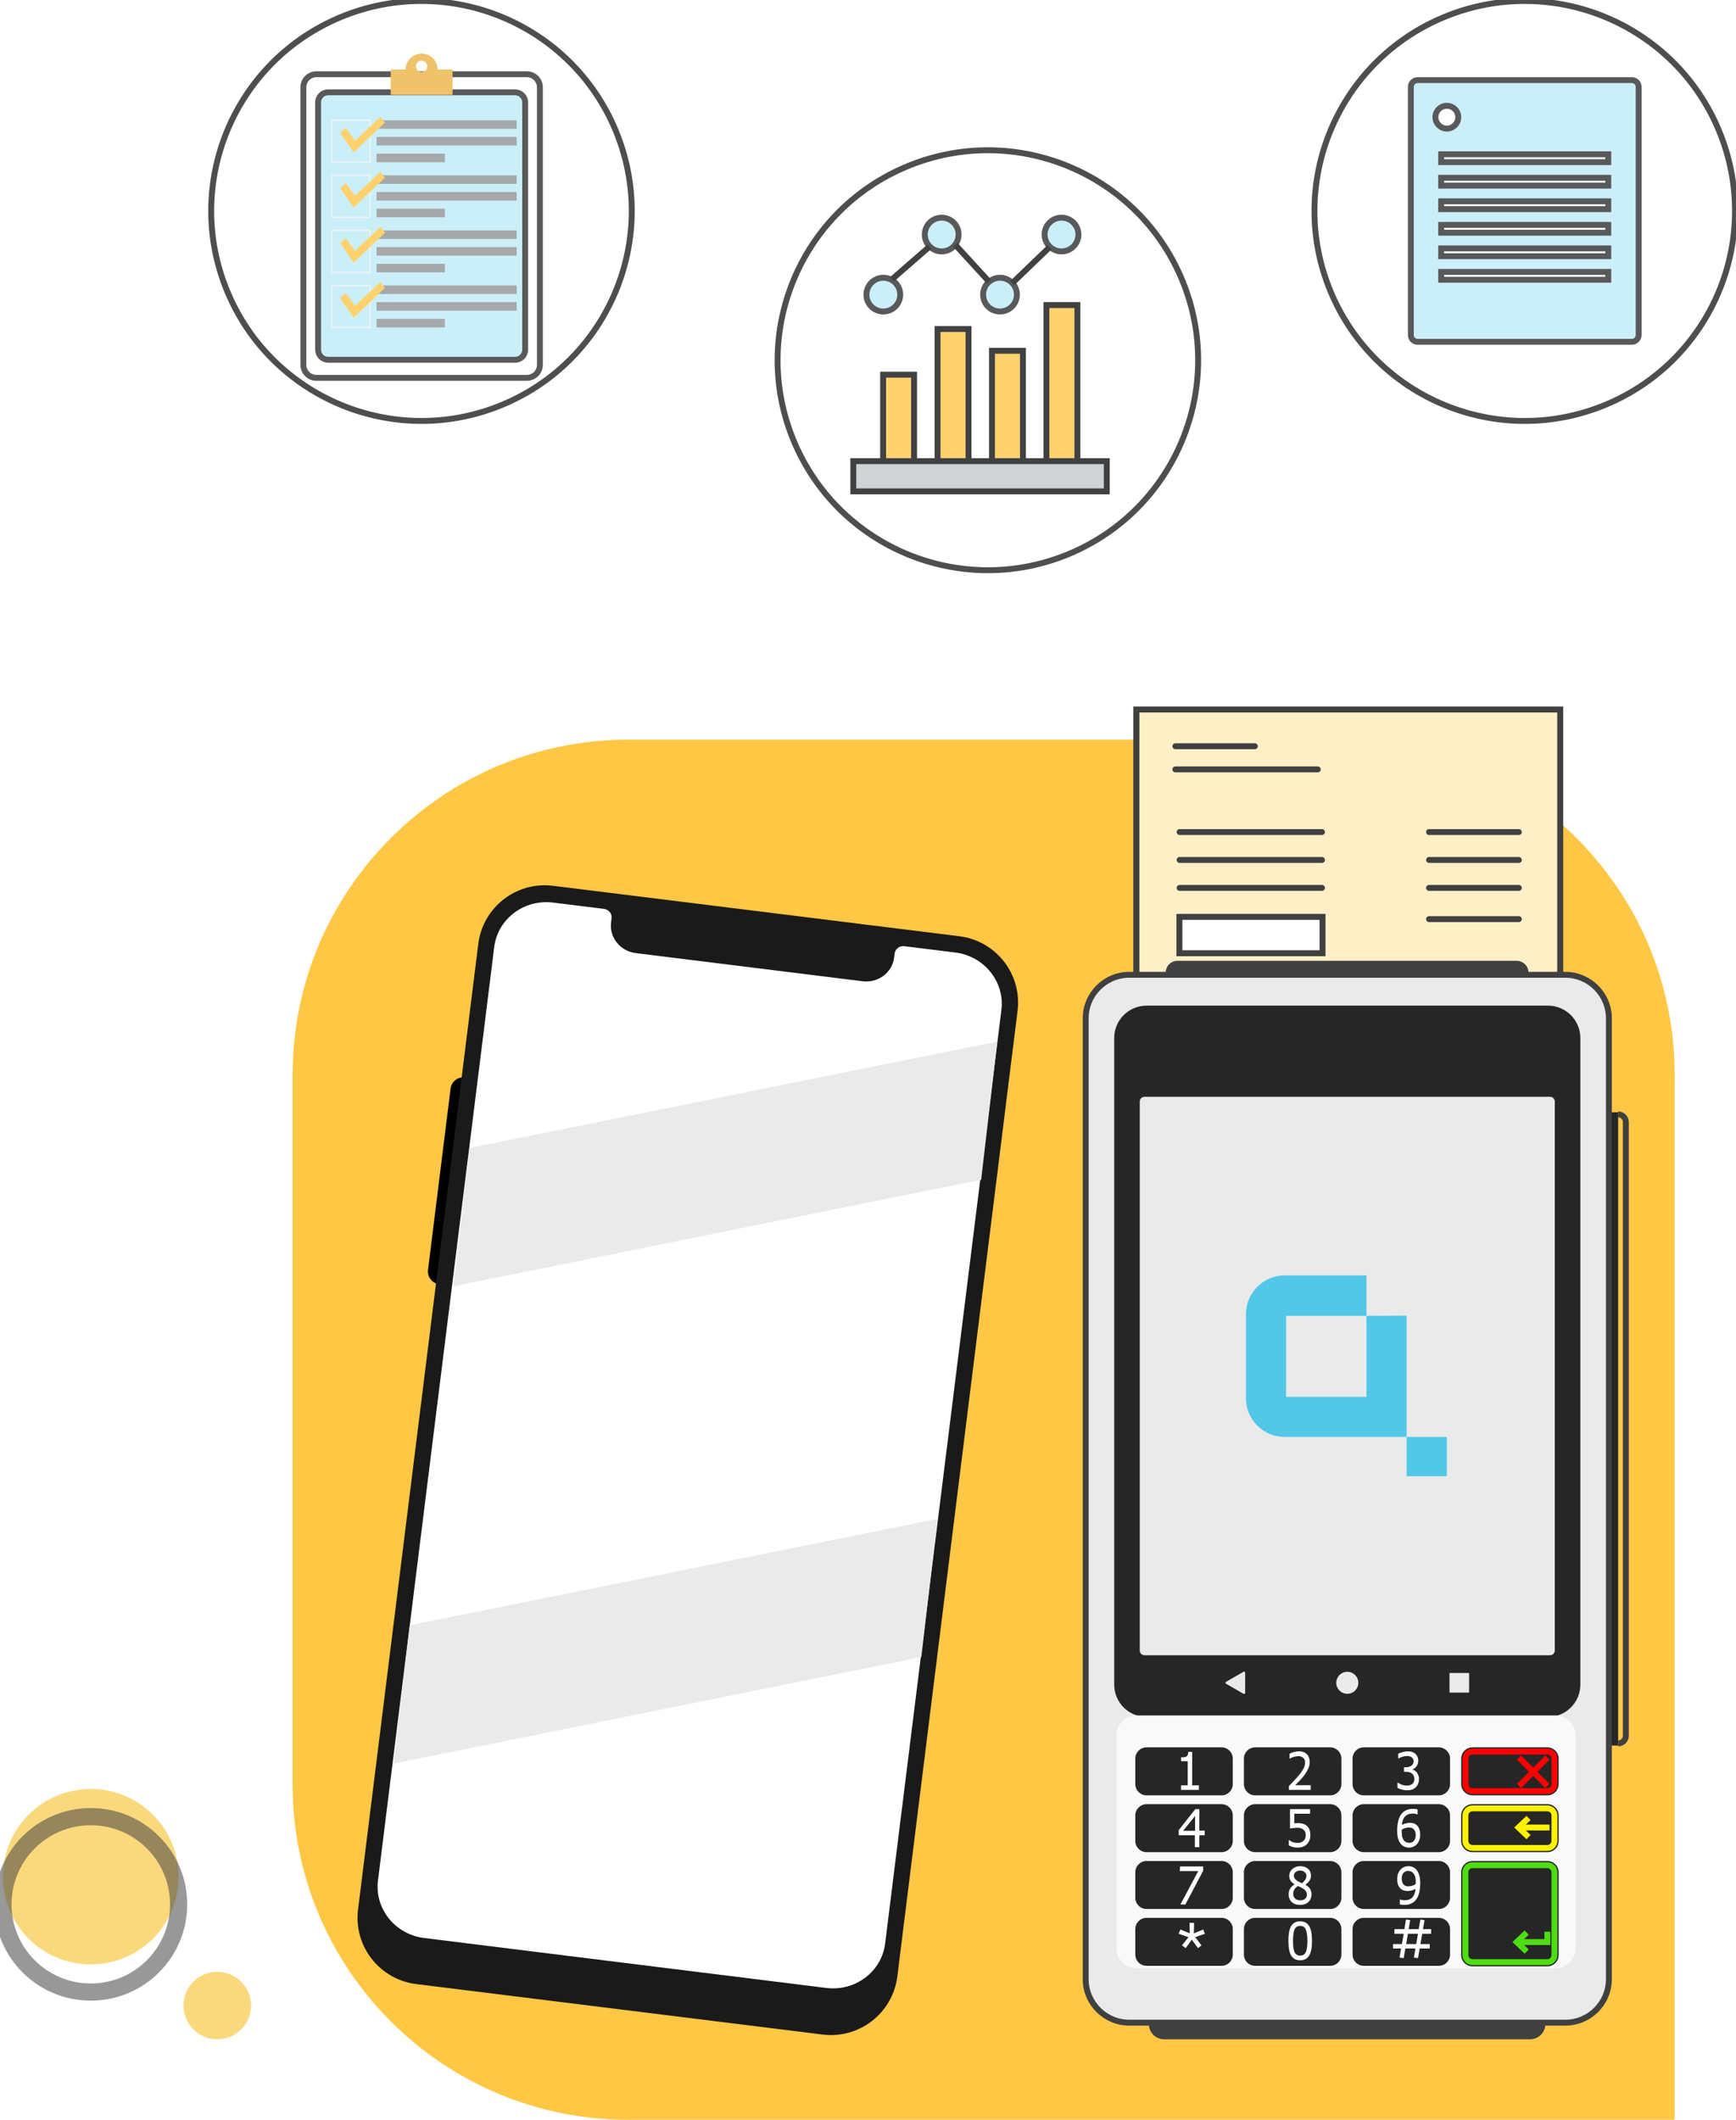 <svg width="294" height="359" viewBox="0 0 294 359" fill="none" xmlns="http://www.w3.org/2000/svg"><path opacity="0.56" d="M15.373 332.683C23.589 332.683 30.249 326.033 30.249 317.829C30.249 309.625 23.589 302.974 15.373 302.974C7.158 302.974 0.498 309.625 0.498 317.829C0.498 326.033 7.158 332.683 15.373 332.683Z" fill="#F7BA17"/><path opacity="0.56" d="M36.794 345.368C39.954 345.368 42.515 342.811 42.515 339.656C42.515 336.501 39.954 333.944 36.794 333.944C33.635 333.944 31.074 336.501 31.074 339.656C31.074 342.811 33.635 345.368 36.794 345.368Z" fill="#F7BA17"/><path opacity="0.54" d="M15.373 337.367C23.589 337.367 30.249 330.716 30.249 322.512C30.249 314.308 23.589 307.658 15.373 307.658C7.158 307.658 0.498 314.308 0.498 322.512C0.498 330.716 7.158 337.367 15.373 337.367Z" stroke="#414242" stroke-width="2.91" stroke-miterlimit="10"/><path d="M106.406 125.264H226.766C258.144 125.264 283.617 150.702 283.617 182.036V359H106.406C75.028 359 49.555 333.562 49.555 302.228V182.036C49.555 150.702 75.028 125.264 106.406 125.264Z" fill="#FFC744"/><path d="M74.383 217.485C73.186 217.335 72.337 216.248 72.487 215.053L76.307 184.366C76.457 183.17 77.545 182.322 78.743 182.472C79.94 182.622 80.789 183.708 80.639 184.904L76.819 215.591C76.669 216.786 75.581 217.635 74.383 217.485Z" fill="black"/><path d="M172.33 171.194L166.483 218.135L163.57 241.546L151.97 334.717C151.195 340.927 145.53 345.334 139.311 344.561L70.495 336.015C64.276 335.245 59.863 329.584 60.637 323.378L68.581 259.576L71.498 236.164L73.841 217.345L78.183 182.479L81.001 159.855C81.771 153.645 87.441 149.237 93.655 150.011L162.475 158.557C168.69 159.327 173.104 164.988 172.33 171.194Z" fill="#1A1A1A"/><path d="M151.513 161.473L151.428 162.161C151.111 164.708 148.726 166.507 146.103 166.183L107.661 161.411C105.038 161.084 103.169 158.758 103.486 156.21L103.572 155.522C103.67 154.738 103.094 154.023 102.289 153.924L93.663 152.855C88.754 152.245 84.293 155.614 83.699 160.379L64.011 318.479C63.417 323.245 66.917 327.601 71.826 328.211L139.94 336.669C144.848 337.278 149.31 333.91 149.903 329.144L169.591 171.044C170.185 166.279 166.685 161.922 161.777 161.312L153.15 160.243C152.345 160.144 151.612 160.696 151.513 161.479V161.473Z" fill="white"/><path d="M168.902 176.388L166.163 199.799L163.503 200.334L79.446 217.294L76.785 217.829L79.531 194.418L82.192 193.883L166.245 176.927L168.902 176.388Z" fill="#EAEAEA"/><path d="M85.005 68.573C103.172 61.059 111.799 40.261 104.274 22.119C96.749 3.978 75.922 -4.637 57.755 2.878C39.588 10.392 30.962 31.19 38.486 49.331C46.011 67.473 66.838 76.088 85.005 68.573Z" fill="white" stroke="#4E4E4F" stroke-miterlimit="10"/><path d="M89.221 12.572H53.59C52.367 12.572 51.376 13.562 51.376 14.783V61.782C51.376 63.003 52.367 63.993 53.59 63.993H89.221C90.444 63.993 91.435 63.003 91.435 61.782V14.783C91.435 13.562 90.444 12.572 89.221 12.572Z" stroke="#58595B" stroke-miterlimit="10"/><path d="M87.236 15.634H55.578C54.637 15.634 53.873 16.397 53.873 17.338V59.227C53.873 60.168 54.637 60.931 55.578 60.931H87.236C88.178 60.931 88.941 60.168 88.941 59.227V17.338C88.941 16.397 88.178 15.634 87.236 15.634Z" fill="#CBEFF9" stroke="#58595B" stroke-miterlimit="10"/><path d="M74.124 11.765C74.107 10.28 72.9 9.078 71.406 9.078C69.912 9.078 68.704 10.277 68.687 11.765H66.17V16.067H76.642V11.765H74.124ZM71.406 12.194C70.877 12.194 70.447 11.765 70.447 11.237C70.447 10.709 70.877 10.28 71.406 10.28C71.934 10.28 72.364 10.709 72.364 11.237C72.364 11.765 71.934 12.194 71.406 12.194Z" fill="#F0C36A"/><path d="M87.509 20.363H63.772V21.81H87.509V20.363Z" fill="#A6A8AB"/><path d="M87.509 23.19H63.772V24.637H87.509V23.19Z" fill="#A6A8AB"/><path d="M75.338 26.02H63.772V27.468H75.338V26.02Z" fill="#A6A8AB"/><path d="M62.783 27.573H56.107V20.257H62.783V27.573ZM56.319 27.362H62.568V20.471H56.319V27.362Z" fill="#F1F2F5"/><path d="M58.553 21.66L60.115 23.833L64.43 19.78L65.194 20.768L59.893 25.829L57.605 22.519L58.553 21.66Z" fill="#FFD26E"/><path d="M87.509 29.692H63.772V31.14H87.509V29.692Z" fill="#A6A8AB"/><path d="M87.509 32.519H63.772V33.967H87.509V32.519Z" fill="#A6A8AB"/><path d="M75.338 35.346H63.772V36.794H75.338V35.346Z" fill="#A6A8AB"/><path d="M62.783 36.9H56.107V29.583H62.783V36.9ZM56.319 36.689H62.568V29.798H56.319V36.689Z" fill="#F1F2F5"/><path d="M58.553 30.986L60.115 33.16L64.43 29.11L65.194 30.097L59.893 35.156L57.605 31.845L58.553 30.986Z" fill="#FFD26E"/><path d="M87.509 39.022H63.772V40.469H87.509V39.022Z" fill="#A6A8AB"/><path d="M87.509 41.849H63.772V43.297H87.509V41.849Z" fill="#A6A8AB"/><path d="M75.338 44.676H63.772V46.124H75.338V44.676Z" fill="#A6A8AB"/><path d="M62.783 46.229H56.107V38.913H62.783V46.229ZM56.319 46.018H62.568V39.127H56.319V46.018Z" fill="#F1F2F5"/><path d="M58.553 40.316L60.115 42.489L64.43 38.436L65.194 39.424L59.893 44.486L57.605 41.175L58.553 40.316Z" fill="#FFD26E"/><path d="M87.509 48.348H63.772V49.796H87.509V48.348Z" fill="#A6A8AB"/><path d="M87.509 51.175H63.772V52.623H87.509V51.175Z" fill="#A6A8AB"/><path d="M75.338 54.002H63.772V55.45H75.338V54.002Z" fill="#A6A8AB"/><path d="M62.783 55.559H56.107V48.242H62.783V55.559ZM56.319 55.348H62.568V48.457H56.319V55.348Z" fill="#F1F2F5"/><path d="M58.553 49.642L60.115 51.816L64.43 47.766L65.194 48.753L59.893 53.812L57.605 50.504L58.553 49.642Z" fill="#FFD26E"/><path d="M180.926 93.856C199.093 86.342 207.72 65.543 200.195 47.402C192.67 29.261 171.843 20.646 153.676 28.16C135.509 35.675 126.882 56.473 134.407 74.614C141.932 92.756 162.759 101.37 180.926 93.856Z" fill="white" stroke="#4E4E4F" stroke-miterlimit="10"/><path d="M154.805 63.455H149.559V79.29H154.805V63.455Z" fill="#FFD26E" stroke="#404142" stroke-miterlimit="10"/><path d="M164.024 55.719H158.778V79.29H164.024V55.719Z" fill="#FFD26E" stroke="#404142" stroke-miterlimit="10"/><path d="M173.241 59.408H167.995V79.29H173.241V59.408Z" fill="#FFD26E" stroke="#404142" stroke-miterlimit="10"/><path d="M182.461 51.669H177.215V79.29H182.461V51.669Z" fill="#FFD26E" stroke="#404142" stroke-miterlimit="10"/><path d="M187.434 78.098H144.514V83.218H187.434V78.098Z" fill="#D0D2D3" stroke="#404142" stroke-miterlimit="10"/><path d="M149.596 52.755C151.177 52.755 152.458 51.476 152.458 49.898C152.458 48.319 151.177 47.04 149.596 47.04C148.016 47.04 146.734 48.319 146.734 49.898C146.734 51.476 148.016 52.755 149.596 52.755Z" fill="#CBEFF9" stroke="#58595B" stroke-miterlimit="10"/><path d="M159.478 42.578C161.059 42.578 162.34 41.298 162.34 39.72C162.34 38.142 161.059 36.862 159.478 36.862C157.897 36.862 156.616 38.142 156.616 39.72C156.616 41.298 157.897 42.578 159.478 42.578Z" fill="#CBEFF9" stroke="#58595B" stroke-miterlimit="10"/><path d="M169.356 52.755C170.937 52.755 172.218 51.476 172.218 49.898C172.218 48.319 170.937 47.04 169.356 47.04C167.775 47.04 166.494 48.319 166.494 49.898C166.494 51.476 167.775 52.755 169.356 52.755Z" fill="#CBEFF9" stroke="#58595B" stroke-miterlimit="10"/><path d="M179.773 42.578C181.353 42.578 182.635 41.298 182.635 39.72C182.635 38.142 181.353 36.862 179.773 36.862C178.192 36.862 176.911 38.142 176.911 39.72C176.911 41.298 178.192 42.578 179.773 42.578Z" fill="#CBEFF9" stroke="#58595B" stroke-miterlimit="10"/><path d="M151.056 47.309L157.404 41.774" stroke="#414042" stroke-miterlimit="10"/><path d="M161.787 41.46L167.463 47.667" stroke="#414042" stroke-miterlimit="10"/><path d="M171.443 47.936L177.703 41.907" stroke="#414042" stroke-miterlimit="10"/><path d="M271.847 68.574C290.014 61.059 298.64 40.261 291.116 22.12C283.591 3.979 262.764 -4.636 244.597 2.878C226.43 10.393 217.803 31.191 225.328 49.332C232.853 67.473 253.68 76.088 271.847 68.574Z" fill="white" stroke="#4E4E4F" stroke-miterlimit="10"/><path d="M276.368 13.567H240.078C239.447 13.567 238.936 14.078 238.936 14.708V56.745C238.936 57.375 239.447 57.886 240.078 57.886H276.368C276.999 57.886 277.51 57.375 277.51 56.745V14.708C277.51 14.078 276.999 13.567 276.368 13.567ZM243.094 19.865C243.083 18.789 243.953 17.917 245.028 17.917C246.102 17.917 246.962 18.779 246.962 19.848C246.962 20.918 246.075 21.8 244.99 21.78C243.963 21.759 243.1 20.89 243.094 19.865ZM272.37 47.377H244.072V46.052H272.37V47.377ZM272.37 43.392H244.072V42.067H272.37V43.392ZM272.37 39.41H244.072V38.082H272.37V39.41ZM272.37 35.425H244.072V34.096H272.37V35.425ZM272.37 31.44H244.072V30.115H272.37V31.44ZM272.37 27.458H244.072V26.129H272.37V27.458Z" fill="#CBEFF9" stroke="#58595B" stroke-miterlimit="10"/><path d="M264.233 120.158H192.448V165.458H264.233V120.158Z" fill="#FFEFC6" stroke="#404041" stroke-width="1.02" stroke-miterlimit="10"/><path d="M199.052 126.381H212.512" stroke="#404041" stroke-miterlimit="10" stroke-linecap="round"/><path d="M199.052 130.302H223.167" stroke="#404041" stroke-miterlimit="10" stroke-linecap="round"/><path d="M199.769 140.912H223.881" stroke="#404041" stroke-miterlimit="10" stroke-linecap="round"/><path d="M242.014 140.912H257.22" stroke="#404041" stroke-miterlimit="10" stroke-linecap="round"/><path d="M199.769 145.64H223.881" stroke="#404041" stroke-miterlimit="10" stroke-linecap="round"/><path d="M242.014 145.64H257.22" stroke="#404041" stroke-miterlimit="10" stroke-linecap="round"/><path d="M199.769 150.368H223.881" stroke="#404041" stroke-miterlimit="10" stroke-linecap="round"/><path d="M242.014 150.368H257.22" stroke="#404041" stroke-miterlimit="10" stroke-linecap="round"/><path d="M242.014 155.658H257.22" stroke="#404041" stroke-miterlimit="10" stroke-linecap="round"/><path d="M223.976 155.276H199.737V161.438H223.976V155.276Z" fill="white" stroke="#404041" stroke-width="1.01" stroke-miterlimit="10" stroke-linecap="round"/><path d="M256.861 162.722H199.413C198.311 162.722 197.418 163.614 197.418 164.713C197.418 165.813 198.311 166.704 199.413 166.704H256.861C257.963 166.704 258.857 165.813 258.857 164.713C258.857 163.614 257.963 162.722 256.861 162.722Z" fill="#404041"/><path d="M274.046 188.732C274.766 188.732 275.345 189.315 275.345 190.03V293.961C275.345 294.68 274.762 295.259 274.046 295.259" stroke="#404041" stroke-miterlimit="10"/><path d="M274.043 188.371H272.743V295.613H274.043V188.371Z" fill="#262626"/><path d="M259.109 340.143H197.169C195.724 340.143 194.553 341.313 194.553 342.755C194.553 344.198 195.724 345.368 197.169 345.368H259.109C260.554 345.368 261.725 344.198 261.725 342.755C261.725 341.313 260.554 340.143 259.109 340.143Z" fill="#404041"/><path d="M265.078 165.086H191.261C187.177 165.086 183.866 168.393 183.866 172.471V335.166C183.866 339.245 187.177 342.551 191.261 342.551H265.078C269.163 342.551 272.473 339.245 272.473 335.166V172.471C272.473 168.393 269.163 165.086 265.078 165.086Z" fill="#EAEAEA" stroke="#404041" stroke-miterlimit="10"/><path d="M262.155 170.312H194.181C191.152 170.312 188.696 172.764 188.696 175.789V285.299C188.696 288.324 191.152 290.776 194.181 290.776H262.155C265.185 290.776 267.64 288.324 267.64 285.299V175.789C267.64 172.764 265.185 170.312 262.155 170.312Z" fill="#262626"/><path d="M262.503 185.745H193.833C193.386 185.745 193.024 186.107 193.024 186.552V279.519C193.024 279.965 193.386 280.326 193.833 280.326H262.503C262.949 280.326 263.311 279.965 263.311 279.519V186.552C263.311 186.107 262.949 185.745 262.503 185.745Z" fill="#EAEAEA"/><path d="M244.937 250H238.316C238.262 250 238.218 249.956 238.218 249.902V243.348H244.937C244.991 243.348 245.035 243.391 245.035 243.445V249.902C245.035 249.956 244.991 250 244.937 250Z" fill="#52C7E8"/><path d="M231.414 222.842V236.561H217.808V222.842H231.414V216H217.558C217.483 216 217.408 216.001 217.333 216.005C213.817 216.123 211.003 219.026 211.003 222.588V236.76C211.003 237.911 211.297 238.992 211.813 239.933C212.929 241.969 215.083 243.347 217.558 243.347H238.218V222.809L231.414 222.842Z" fill="#52C7E8"/><path d="M248.798 283.33H245.476V286.648H248.798V283.33Z" fill="#EAEAEA"/><path d="M230.041 284.989C230.041 283.958 229.204 283.123 228.172 283.123C227.14 283.123 226.303 283.958 226.303 284.989C226.303 286.02 227.14 286.856 228.172 286.856C229.204 286.856 230.041 286.02 230.041 284.989Z" fill="#EAEAEA"/><path d="M207.628 285.146L210.602 286.859C210.721 286.927 210.875 286.842 210.875 286.703V283.276C210.875 283.136 210.725 283.051 210.602 283.119L207.628 284.832C207.508 284.901 207.508 285.078 207.628 285.146Z" fill="#EAEAEA"/><g filter="url(#filter0_d_2754_4158)"><path d="M263.404 293.518H192.496C190.603 293.518 189.068 295.051 189.068 296.942V332.905C189.068 334.795 190.603 336.328 192.496 336.328H263.404C265.297 336.328 266.832 334.795 266.832 332.905V296.942C266.832 295.051 265.297 293.518 263.404 293.518Z" fill="#F9F9F9"/></g><path d="M206.867 295.923H194.178C193.123 295.923 192.268 296.777 192.268 297.831V302.143C192.268 303.196 193.123 304.05 194.178 304.05H206.867C207.922 304.05 208.777 303.196 208.777 302.143V297.831C208.777 296.777 207.922 295.923 206.867 295.923Z" fill="#262626"/><path d="M225.262 295.923H212.573C211.518 295.923 210.663 296.777 210.663 297.831V302.143C210.663 303.196 211.518 304.05 212.573 304.05H225.262C226.317 304.05 227.172 303.196 227.172 302.143V297.831C227.172 296.777 226.317 295.923 225.262 295.923Z" fill="#262626"/><path d="M243.661 295.923H230.972C229.917 295.923 229.062 296.777 229.062 297.831V302.143C229.062 303.196 229.917 304.05 230.972 304.05H243.661C244.716 304.05 245.571 303.196 245.571 302.143V297.831C245.571 296.777 244.716 295.923 243.661 295.923Z" fill="#262626"/><path d="M262.056 295.923H249.367C248.312 295.923 247.457 296.777 247.457 297.831V302.143C247.457 303.196 248.312 304.05 249.367 304.05H262.056C263.111 304.05 263.966 303.196 263.966 302.143V297.831C263.966 296.777 263.111 295.923 262.056 295.923Z" fill="#262626"/><path d="M263.254 302.139V297.831C263.254 297.17 262.718 296.635 262.057 296.635H249.368C248.707 296.635 248.171 297.17 248.171 297.831V302.139C248.171 302.8 248.707 303.335 249.368 303.335H262.057C262.718 303.335 263.254 302.8 263.254 302.139Z" stroke="#FF0000" stroke-miterlimit="10"/><path d="M206.867 305.546H194.178C193.123 305.546 192.268 306.4 192.268 307.453V311.766C192.268 312.819 193.123 313.673 194.178 313.673H206.867C207.922 313.673 208.777 312.819 208.777 311.766V307.453C208.777 306.4 207.922 305.546 206.867 305.546Z" fill="#262626"/><path d="M225.262 305.546H212.573C211.518 305.546 210.663 306.4 210.663 307.453V311.766C210.663 312.819 211.518 313.673 212.573 313.673H225.262C226.317 313.673 227.172 312.819 227.172 311.766V307.453C227.172 306.4 226.317 305.546 225.262 305.546Z" fill="#262626"/><path d="M243.661 305.546H230.972C229.917 305.546 229.062 306.4 229.062 307.453V311.766C229.062 312.819 229.917 313.673 230.972 313.673H243.661C244.716 313.673 245.571 312.819 245.571 311.766V307.453C245.571 306.4 244.716 305.546 243.661 305.546Z" fill="#262626"/><path d="M262.056 305.546H249.367C248.312 305.546 247.457 306.4 247.457 307.453V311.766C247.457 312.819 248.312 313.673 249.367 313.673H262.056C263.111 313.673 263.966 312.819 263.966 311.766V307.453C263.966 306.4 263.111 305.546 262.056 305.546Z" fill="#262626"/><path d="M263.254 311.762V307.453C263.254 306.793 262.718 306.258 262.057 306.258H249.368C248.707 306.258 248.171 306.793 248.171 307.453V311.762C248.171 312.423 248.707 312.958 249.368 312.958H262.057C262.718 312.958 263.254 312.423 263.254 311.762Z" stroke="#FFF200" stroke-miterlimit="10"/><path d="M206.867 315.172H194.178C193.123 315.172 192.268 316.026 192.268 317.079V321.392C192.268 322.445 193.123 323.299 194.178 323.299H206.867C207.922 323.299 208.777 322.445 208.777 321.392V317.079C208.777 316.026 207.922 315.172 206.867 315.172Z" fill="#262626"/><path d="M225.262 315.172H212.573C211.518 315.172 210.663 316.026 210.663 317.079V321.392C210.663 322.445 211.518 323.299 212.573 323.299H225.262C226.317 323.299 227.172 322.445 227.172 321.392V317.079C227.172 316.026 226.317 315.172 225.262 315.172Z" fill="#262626"/><path d="M243.661 315.172H230.972C229.917 315.172 229.062 316.026 229.062 317.079V321.392C229.062 322.445 229.917 323.299 230.972 323.299H243.661C244.716 323.299 245.571 322.445 245.571 321.392V317.079C245.571 316.026 244.716 315.172 243.661 315.172Z" fill="#262626"/><path d="M262.056 315.172H249.367C248.312 315.172 247.457 316.026 247.457 317.079V331.103C247.457 332.156 248.312 333.01 249.367 333.01H262.056C263.111 333.01 263.966 332.156 263.966 331.103V317.079C263.966 316.026 263.111 315.172 262.056 315.172Z" fill="#262626"/><path d="M263.254 331.103V317.079C263.254 316.419 262.718 315.884 262.057 315.884H249.368C248.707 315.884 248.17 316.419 248.17 317.079V331.103C248.17 331.763 248.707 332.298 249.368 332.298H262.057C262.718 332.298 263.254 331.763 263.254 331.103Z" stroke="#4EDD12" stroke-miterlimit="10"/><path d="M206.867 324.794H194.178C193.123 324.794 192.268 325.648 192.268 326.702V331.014C192.268 332.068 193.123 332.922 194.178 332.922H206.867C207.922 332.922 208.777 332.068 208.777 331.014V326.702C208.777 325.648 207.922 324.794 206.867 324.794Z" fill="#262626"/><path d="M225.262 324.794H212.573C211.518 324.794 210.663 325.648 210.663 326.702V331.014C210.663 332.068 211.518 332.922 212.573 332.922H225.262C226.317 332.922 227.172 332.068 227.172 331.014V326.702C227.172 325.648 226.317 324.794 225.262 324.794Z" fill="#262626"/><path d="M243.661 324.794H230.972C229.917 324.794 229.062 325.648 229.062 326.702V331.014C229.062 332.068 229.917 332.922 230.972 332.922H243.661C244.716 332.922 245.571 332.068 245.571 331.014V326.702C245.571 325.648 244.716 324.794 243.661 324.794Z" fill="#262626"/><path d="M203.037 303.123H200.013V302.355H201.141V298.275H200.013V297.615C200.253 297.615 200.449 297.603 200.601 297.579C200.761 297.555 200.885 297.511 200.973 297.447C201.061 297.375 201.125 297.279 201.165 297.159C201.205 297.031 201.229 296.871 201.237 296.679H201.897V302.355H203.037V303.123Z" fill="white"/><path d="M219.92 297.411C219.656 297.411 219.388 297.451 219.116 297.531C218.844 297.611 218.628 297.703 218.468 297.807H218.384V297.003C218.48 296.955 218.588 296.907 218.708 296.859C218.836 296.803 218.972 296.759 219.116 296.727C219.26 296.687 219.404 296.655 219.548 296.631C219.7 296.607 219.844 296.595 219.98 296.595C220.556 296.595 221.004 296.759 221.324 297.087C221.644 297.407 221.804 297.851 221.804 298.419C221.804 298.771 221.732 299.115 221.588 299.451C221.452 299.779 221.268 300.107 221.036 300.435C220.812 300.755 220.552 301.075 220.256 301.395C219.96 301.707 219.66 302.019 219.356 302.331H221.972V303.123H218.276V302.487C218.724 302.031 219.12 301.615 219.464 301.239C219.808 300.863 220.096 300.515 220.328 300.195C220.56 299.875 220.732 299.579 220.844 299.307C220.964 299.027 221.024 298.759 221.024 298.503C221.024 298.151 220.916 297.883 220.7 297.699C220.492 297.507 220.232 297.411 219.92 297.411Z" fill="white"/><path d="M238.402 296.595C238.978 296.595 239.418 296.743 239.722 297.039C240.034 297.335 240.19 297.723 240.19 298.203C240.19 298.531 240.098 298.831 239.914 299.103C239.73 299.367 239.49 299.555 239.194 299.667C239.322 299.707 239.454 299.771 239.59 299.859C239.726 299.939 239.846 300.047 239.95 300.183C240.054 300.311 240.138 300.467 240.202 300.651C240.274 300.835 240.31 301.043 240.31 301.275C240.31 301.547 240.266 301.799 240.178 302.031C240.098 302.271 239.974 302.475 239.806 302.643C239.638 302.819 239.43 302.955 239.182 303.051C238.934 303.147 238.646 303.195 238.318 303.195C237.998 303.195 237.698 303.155 237.418 303.075C237.146 303.003 236.898 302.911 236.674 302.799V301.911H236.77C236.946 302.047 237.166 302.163 237.43 302.259C237.694 302.355 237.97 302.403 238.258 302.403C238.618 302.403 238.918 302.315 239.158 302.139C239.406 301.963 239.53 301.671 239.53 301.263C239.53 301.063 239.494 300.891 239.422 300.747C239.35 300.595 239.254 300.471 239.134 300.375C239.014 300.271 238.874 300.195 238.714 300.147C238.562 300.091 238.402 300.063 238.234 300.063H237.766V299.295H238.162C238.33 299.295 238.486 299.271 238.63 299.223C238.782 299.175 238.914 299.111 239.026 299.031C239.146 298.943 239.238 298.839 239.302 298.719C239.374 298.599 239.41 298.463 239.41 298.311C239.41 298.007 239.302 297.779 239.086 297.627C238.87 297.467 238.622 297.387 238.342 297.387C238.062 297.387 237.79 297.427 237.526 297.507C237.262 297.587 237.05 297.683 236.89 297.795H236.794V297.003C236.978 296.899 237.222 296.807 237.526 296.727C237.83 296.639 238.122 296.595 238.402 296.595Z" fill="white"/><path d="M204.013 310.815H203.113V312.831H202.357V310.815H199.621V309.951L202.429 306.387H203.113V310.035H204.013V310.815ZM202.393 310.059V307.539L200.365 310.059H202.393Z" fill="white"/><path d="M221.914 310.779C221.914 311.091 221.866 311.379 221.77 311.643C221.674 311.899 221.534 312.119 221.35 312.303C221.166 312.495 220.942 312.643 220.678 312.747C220.422 312.851 220.126 312.903 219.79 312.903C219.182 312.903 218.67 312.771 218.254 312.507V311.631H218.35C218.534 311.791 218.75 311.911 218.998 311.991C219.246 312.071 219.502 312.111 219.766 312.111C219.95 312.111 220.126 312.083 220.294 312.027C220.462 311.971 220.606 311.887 220.726 311.775C220.854 311.671 220.954 311.539 221.026 311.379C221.098 311.219 221.134 311.031 221.134 310.815C221.134 310.383 221.002 310.063 220.738 309.855C220.482 309.647 220.142 309.543 219.718 309.543C219.502 309.543 219.282 309.555 219.058 309.579C218.842 309.603 218.646 309.631 218.47 309.663V306.387H221.866V307.167H219.19V308.787C219.286 308.771 219.402 308.763 219.538 308.763C219.682 308.755 219.794 308.751 219.874 308.751C220.17 308.751 220.442 308.791 220.69 308.871C220.946 308.943 221.162 309.063 221.338 309.231C221.522 309.391 221.662 309.599 221.758 309.855C221.862 310.111 221.914 310.419 221.914 310.779Z" fill="white"/><path d="M240.52 310.719C240.52 311.031 240.472 311.323 240.376 311.595C240.288 311.859 240.16 312.087 239.992 312.279C239.824 312.479 239.624 312.631 239.392 312.735C239.16 312.847 238.908 312.903 238.636 312.903C238.348 312.903 238.08 312.847 237.832 312.735C237.584 312.623 237.368 312.451 237.184 312.219C237.008 311.987 236.868 311.695 236.764 311.343C236.668 310.983 236.62 310.555 236.62 310.059C236.62 309.507 236.668 309.003 236.764 308.547C236.86 308.091 237.012 307.699 237.22 307.371C237.436 307.043 237.712 306.791 238.048 306.615C238.392 306.431 238.812 306.339 239.308 306.339C239.444 306.339 239.58 306.347 239.716 306.363C239.852 306.379 239.972 306.407 240.076 306.447V307.263H239.98C239.884 307.215 239.772 307.183 239.644 307.167C239.516 307.143 239.376 307.131 239.224 307.131C238.696 307.131 238.276 307.291 237.964 307.611C237.652 307.931 237.472 308.415 237.424 309.063C237.632 308.943 237.856 308.855 238.096 308.799C238.336 308.735 238.584 308.703 238.84 308.703C239.344 308.703 239.748 308.879 240.052 309.231C240.364 309.583 240.52 310.079 240.52 310.719ZM239.764 310.791C239.764 310.415 239.672 310.107 239.488 309.867C239.312 309.619 239.028 309.495 238.636 309.495C238.436 309.495 238.224 309.527 238 309.591C237.776 309.647 237.58 309.731 237.412 309.843C237.396 309.891 237.388 309.955 237.388 310.035C237.388 310.107 237.388 310.171 237.388 310.227C237.388 310.611 237.424 310.923 237.496 311.163C237.576 311.403 237.676 311.591 237.796 311.727C237.924 311.871 238.064 311.967 238.216 312.015C238.368 312.071 238.516 312.099 238.66 312.099C238.988 312.099 239.252 311.983 239.452 311.751C239.66 311.519 239.764 311.199 239.764 310.791Z" fill="white"/><path d="M203.76 316.826L200.748 322.538H199.908L202.932 316.874H199.812L199.848 316.094H203.76V316.826Z" fill="white"/><path d="M221.255 317.69C221.255 317.45 221.155 317.242 220.955 317.066C220.763 316.882 220.499 316.79 220.163 316.79C219.859 316.79 219.607 316.878 219.407 317.054C219.215 317.222 219.119 317.422 219.119 317.654C219.119 317.798 219.155 317.934 219.227 318.062C219.307 318.182 219.411 318.298 219.539 318.41C219.667 318.514 219.815 318.61 219.983 318.698C220.151 318.786 220.327 318.866 220.511 318.938C221.007 318.498 221.255 318.082 221.255 317.69ZM221.327 320.846C221.327 320.662 221.283 320.498 221.195 320.354C221.107 320.202 220.991 320.07 220.847 319.958C220.703 319.846 220.539 319.746 220.355 319.658C220.171 319.562 219.983 319.478 219.791 319.406C219.535 319.582 219.339 319.782 219.203 320.006C219.075 320.23 219.011 320.466 219.011 320.714C219.011 321.058 219.119 321.33 219.335 321.53C219.559 321.73 219.847 321.83 220.199 321.83C220.535 321.83 220.807 321.746 221.015 321.578C221.223 321.41 221.327 321.166 221.327 320.846ZM220.187 322.61C219.563 322.61 219.079 322.438 218.735 322.094C218.399 321.758 218.231 321.322 218.231 320.786C218.231 320.458 218.311 320.154 218.471 319.874C218.639 319.586 218.899 319.338 219.251 319.13C218.971 318.962 218.747 318.758 218.579 318.518C218.419 318.278 218.339 318.006 218.339 317.702C218.339 317.47 218.383 317.254 218.471 317.054C218.567 316.854 218.695 316.678 218.855 316.526C219.023 316.374 219.219 316.258 219.443 316.178C219.667 316.09 219.915 316.046 220.187 316.046C220.739 316.046 221.183 316.194 221.519 316.49C221.855 316.786 222.023 317.174 222.023 317.654C222.023 317.974 221.931 318.266 221.747 318.53C221.571 318.786 221.339 319.006 221.051 319.19C221.395 319.366 221.655 319.586 221.831 319.85C222.015 320.114 222.107 320.426 222.107 320.786C222.107 321.346 221.931 321.79 221.579 322.118C221.227 322.446 220.763 322.61 220.187 322.61Z" fill="white"/><path d="M236.62 318.23C236.62 317.918 236.664 317.63 236.752 317.366C236.848 317.094 236.98 316.862 237.148 316.67C237.316 316.47 237.516 316.318 237.748 316.214C237.98 316.102 238.236 316.046 238.516 316.046C238.804 316.046 239.068 316.102 239.308 316.214C239.556 316.326 239.768 316.498 239.944 316.73C240.128 316.962 240.268 317.258 240.364 317.618C240.468 317.978 240.52 318.402 240.52 318.89C240.52 319.442 240.472 319.946 240.376 320.402C240.28 320.858 240.124 321.25 239.908 321.578C239.7 321.906 239.424 322.158 239.08 322.334C238.736 322.518 238.32 322.61 237.832 322.61C237.696 322.61 237.56 322.602 237.424 322.586C237.288 322.57 237.168 322.542 237.064 322.502V321.686H237.16C237.344 321.774 237.596 321.818 237.916 321.818C238.444 321.818 238.864 321.662 239.176 321.35C239.488 321.03 239.672 320.542 239.728 319.886C239.512 320.014 239.284 320.106 239.044 320.162C238.812 320.218 238.568 320.246 238.312 320.246C237.792 320.246 237.38 320.074 237.076 319.73C236.772 319.378 236.62 318.878 236.62 318.23ZM237.388 318.17C237.388 318.538 237.476 318.846 237.652 319.094C237.828 319.342 238.116 319.466 238.516 319.466C238.708 319.466 238.916 319.434 239.14 319.37C239.364 319.306 239.564 319.218 239.74 319.106C239.748 319.058 239.752 318.998 239.752 318.926C239.76 318.846 239.764 318.778 239.764 318.722C239.764 318.338 239.724 318.026 239.644 317.786C239.564 317.546 239.46 317.358 239.332 317.222C239.212 317.078 239.076 316.982 238.924 316.934C238.772 316.878 238.624 316.85 238.48 316.85C238.144 316.85 237.876 316.966 237.676 317.198C237.484 317.43 237.388 317.754 237.388 318.17Z" fill="white"/><path d="M200.795 329.929L200.183 329.449L201.275 328.069L199.607 327.493L199.907 326.773L201.491 327.421L201.455 325.645H202.223L202.187 327.421L203.771 326.773L204.059 327.493L202.403 328.069L203.483 329.449L202.883 329.929L201.839 328.489L200.795 329.929Z" fill="white"/><path d="M220.189 331.984C219.501 331.984 218.997 331.724 218.677 331.204C218.357 330.684 218.197 329.844 218.197 328.684C218.197 327.516 218.357 326.676 218.677 326.164C219.005 325.644 219.509 325.384 220.189 325.384C220.877 325.384 221.381 325.644 221.701 326.164C222.029 326.676 222.193 327.516 222.193 328.684C222.193 329.844 222.029 330.684 221.701 331.204C221.381 331.724 220.877 331.984 220.189 331.984ZM220.189 331.192C220.437 331.192 220.637 331.136 220.789 331.024C220.949 330.92 221.073 330.764 221.161 330.556C221.257 330.34 221.321 330.076 221.353 329.764C221.393 329.452 221.413 329.092 221.413 328.684C221.413 327.828 221.325 327.196 221.149 326.788C220.981 326.372 220.661 326.164 220.189 326.164C219.725 326.164 219.405 326.372 219.229 326.788C219.061 327.196 218.977 327.828 218.977 328.684C218.977 329.092 218.993 329.452 219.025 329.764C219.065 330.076 219.129 330.34 219.217 330.556C219.305 330.764 219.429 330.92 219.589 331.024C219.749 331.136 219.949 331.192 220.189 331.192Z" fill="white"/><path d="M237.73 327.492H236.158V326.712H237.838L238.114 325.08L238.822 325.188L238.558 326.712H240.262L240.55 325.08L241.258 325.188L240.982 326.712H242.374V327.492H240.862L240.55 329.244H242.134V329.988H240.43L240.142 331.62L239.446 331.524L239.71 329.988H238.006L237.718 331.62L237.01 331.524L237.286 329.988H235.918V329.244H237.418L237.73 327.492ZM239.842 329.244L240.142 327.492H238.438L238.138 329.244H239.842Z" fill="white"/><path d="M262.056 297.664L257.257 302.456" stroke="#FF0000" stroke-miterlimit="10"/><path d="M257.257 297.664L262.056 302.456" stroke="#FF0000" stroke-miterlimit="10"/><path d="M262.415 309.5H257.343" stroke="#FFF200" stroke-miterlimit="10"/><path d="M258.863 307.886L257.161 309.497L258.87 311.125" stroke="#FFF200" stroke-miterlimit="10"/><path d="M257.039 328.899H262.063V327.138" stroke="#4EDD12" stroke-miterlimit="10"/><path d="M258.546 327.298L256.861 328.896L258.553 330.507" stroke="#4EDD12" stroke-miterlimit="10"/><path d="M158.768 257.225L156.029 280.636L153.368 281.171L69.311 298.131L66.65 298.665L69.396 275.254L72.057 274.72L156.11 257.763L158.768 257.225Z" fill="#EAEAEA"/><defs><filter id="filter0_d_2754_4158" x="183.068" y="284.518" width="89.764" height="54.81" filterUnits="userSpaceOnUse" color-interpolation-filters="sRGB"><feFlood flood-opacity="0" result="BackgroundImageFix"/><feColorMatrix in="SourceAlpha" type="matrix" values="0 0 0 0 0 0 0 0 0 0 0 0 0 0 0 0 0 0 127 0" result="hardAlpha"/><feOffset dy="-3"/><feGaussianBlur stdDeviation="3"/><feColorMatrix type="matrix" values="0 0 0 0 0 0 0 0 0 0 0 0 0 0 0 0 0 0 0.13 0"/><feBlend mode="normal" in2="BackgroundImageFix" result="effect1_dropShadow_2754_4158"/><feBlend mode="normal" in="SourceGraphic" in2="effect1_dropShadow_2754_4158" result="shape"/></filter></defs></svg>